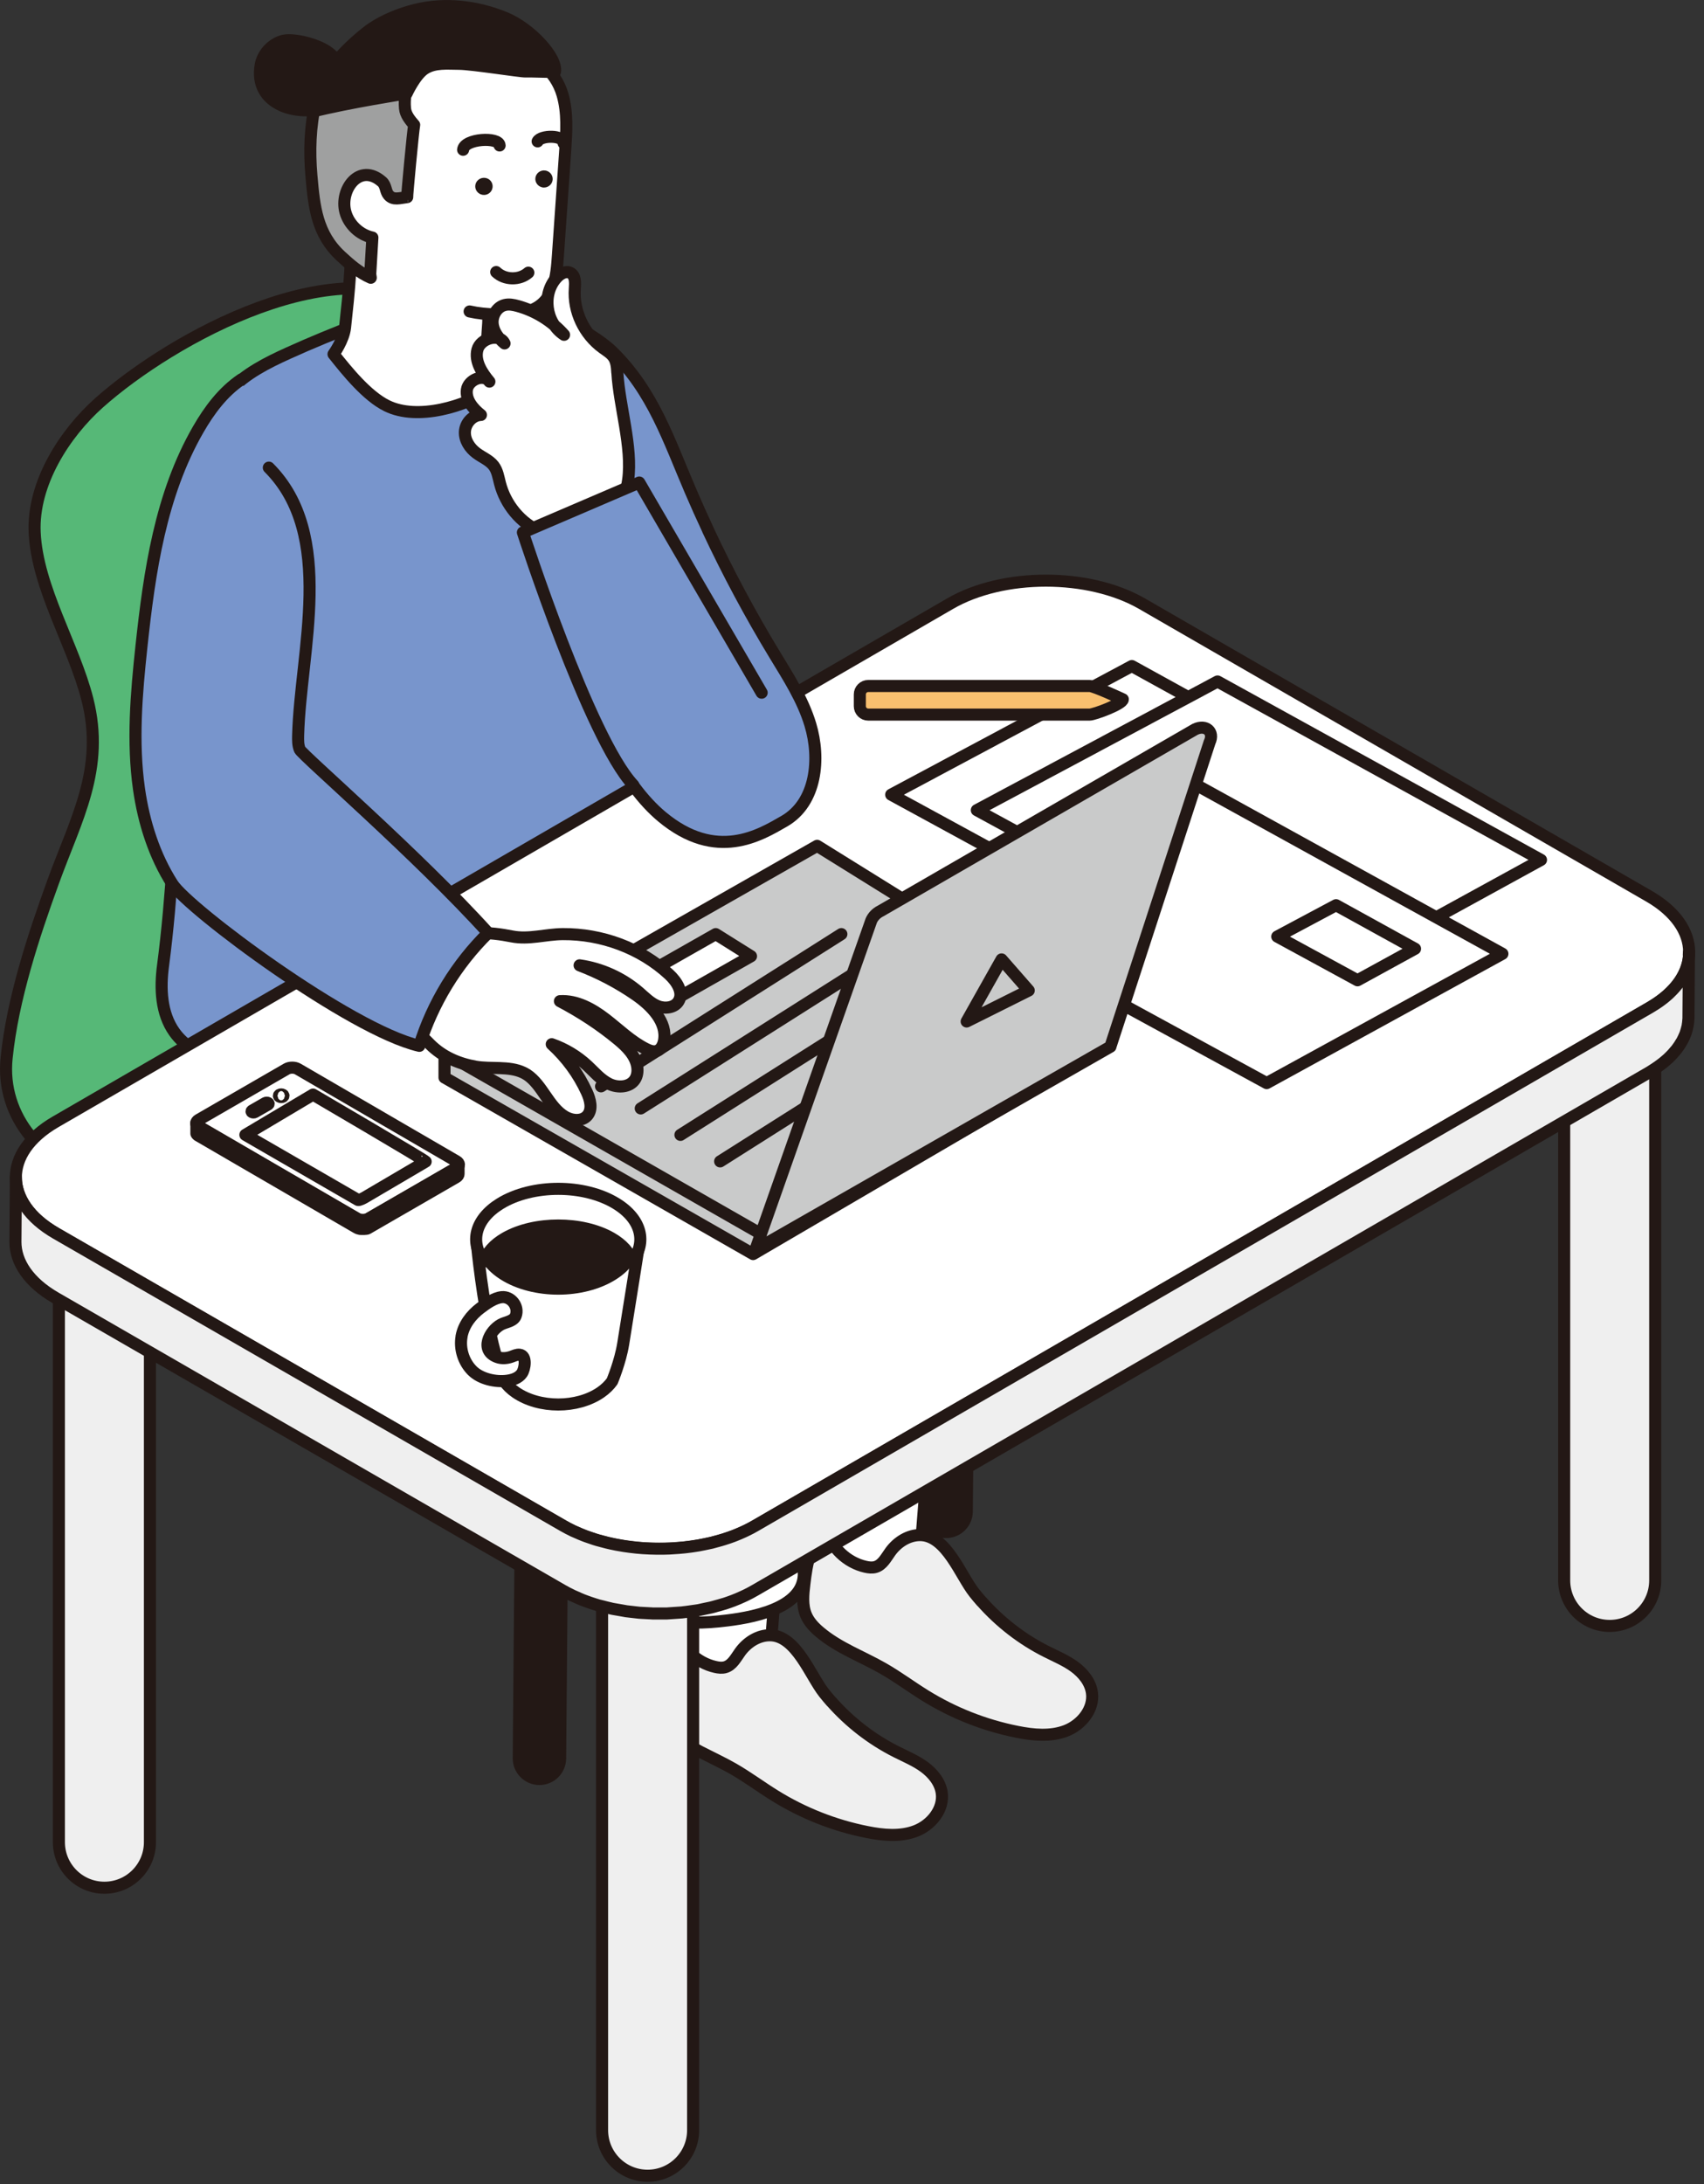 <svg width="178" height="228" viewBox="0 0 178 228" fill="none" xmlns="http://www.w3.org/2000/svg">
<rect x="0" y="0" width="178" height="228" fill="#333333" stroke="none"/>
<g clip-path="url(#clip0_4_1669)">
<path d="M2.597 101.021C1.709 104.171 1.002 107.364 0.69 110.459C0.06 116.578 4.536 121.744 10.491 122.818C17.826 124.138 23.61 120.172 29.757 117.121C36.095 113.971 44.58 109.654 48.579 103.59C52.48 97.668 49.154 91.166 46.903 85.403C45.068 80.697 42.362 74.863 43.151 69.763C44.745 59.442 51.811 51.516 50.069 40.423C49.593 37.388 48.141 34.408 45.654 32.605C35.69 25.402 17.913 35.312 10.342 42.055C6.749 45.254 3.391 50.458 3.621 55.569C3.878 61.365 7.702 67.375 9.132 73.011C10.967 80.248 7.954 85.447 5.577 91.982C4.53 94.858 3.473 97.915 2.597 101.026V101.021Z" fill="#56B877" stroke="#231815" stroke-width="1.26" stroke-linecap="round" stroke-linejoin="round"/>
<path d="M8.234 158.77C7.045 158.677 6.157 157.631 6.25 156.442L9.05 121.317C9.143 120.128 10.189 119.241 11.378 119.334C12.567 119.427 13.454 120.473 13.361 121.662L10.562 156.787C10.469 157.976 9.422 158.863 8.234 158.77Z" fill="#231815" stroke="#231815" stroke-width="1.26" stroke-linecap="round" stroke-linejoin="round"/>
<path d="M56.331 185.706C55.137 185.695 54.178 184.72 54.189 183.526L54.49 148.285C54.501 147.091 55.476 146.132 56.67 146.143C57.865 146.154 58.823 147.129 58.812 148.324L58.511 183.564C58.5 184.758 57.525 185.717 56.331 185.706Z" fill="#231815" stroke="#231815" stroke-width="1.26" stroke-linecap="round" stroke-linejoin="round"/>
<path d="M98.813 159.926C97.619 159.915 96.66 158.94 96.671 157.746L96.972 122.506C96.983 121.311 97.959 120.353 99.153 120.364C100.347 120.375 101.306 121.35 101.295 122.544L100.993 157.784C100.982 158.979 100.007 159.937 98.813 159.926Z" fill="#231815" stroke="#231815" stroke-width="1.26" stroke-linecap="round" stroke-linejoin="round"/>
<path d="M71.16 162.95L71.22 174.887L80.138 176.514L81.185 163.317L71.16 162.95Z" fill="white" stroke="#231815" stroke-width="1.26" stroke-linecap="round" stroke-linejoin="round"/>
<path d="M86.849 177.642C86.586 177.346 86.329 177.04 86.082 176.727C84.658 174.936 83.179 170.734 80.456 170.702C79.213 170.685 78.046 171.43 77.317 172.438C76.874 173.052 76.49 173.824 75.761 174.032C75.427 174.131 75.066 174.087 74.726 174.01C72.781 173.578 71.138 172.011 70.607 170.088C68.958 171.392 68.585 173.704 68.339 175.791C68.207 176.881 68.087 178.026 68.508 179.039C68.81 179.757 69.358 180.337 69.955 180.836C71.916 182.49 74.392 183.378 76.616 184.654C78.112 185.514 79.498 186.55 80.966 187.459C83.902 189.278 87.167 190.565 90.558 191.239C92.25 191.578 94.058 191.754 95.669 191.129C97.279 190.505 98.61 188.872 98.375 187.163C98.222 186.057 97.46 185.12 96.562 184.457C95.663 183.794 94.622 183.367 93.625 182.863C91.062 181.575 88.755 179.784 86.855 177.637L86.849 177.642Z" fill="#EFEFEF" stroke="#231815" stroke-width="1.26" stroke-linecap="round" stroke-linejoin="round"/>
<path d="M86.855 152.493L86.909 164.429L95.828 166.056L96.874 152.865L86.855 152.493Z" fill="white" stroke="#231815" stroke-width="1.26" stroke-linecap="round" stroke-linejoin="round"/>
<path d="M102.538 167.185C102.275 166.889 102.018 166.582 101.771 166.27C100.347 164.479 98.868 160.277 96.145 160.244C94.902 160.228 93.735 160.973 93.006 161.981C92.563 162.594 92.179 163.367 91.451 163.575C91.116 163.673 90.755 163.629 90.415 163.553C88.471 163.12 86.827 161.553 86.296 159.63C84.647 160.934 84.274 163.246 84.028 165.333C83.896 166.423 83.776 167.568 84.198 168.582C84.499 169.299 85.047 169.88 85.644 170.378C87.605 172.033 90.081 172.92 92.305 174.197C93.801 175.057 95.187 176.092 96.655 177.001C99.591 178.82 102.856 180.107 106.247 180.781C107.94 181.121 109.747 181.296 111.358 180.672C112.968 180.047 114.3 178.415 114.064 176.706C113.911 175.599 113.149 174.662 112.251 173.999C111.352 173.337 110.312 172.909 109.315 172.405C106.751 171.118 104.445 169.327 102.544 167.179L102.538 167.185Z" fill="#EFEFEF" stroke="#231815" stroke-width="1.26" stroke-linecap="round" stroke-linejoin="round"/>
<path d="M38.27 97.909C36.95 94.524 36.763 90.689 37.859 87.222C38.379 85.562 39.212 83.946 40.549 82.839C42.893 80.905 44.323 81.667 46.339 83.162C49.062 85.189 52.376 86.685 55.317 88.377C61.299 91.818 67.276 95.252 73.258 98.693C80.982 103.13 90.541 106.521 94.924 114.88C97.422 119.646 96.962 127.052 97.471 132.399C98.085 138.792 98.605 145.196 99.038 151.605C99.065 151.972 99.082 152.356 98.923 152.69C98.775 152.991 98.495 153.205 98.222 153.402C96.041 154.98 93.653 156.333 91.04 156.99C88.427 157.647 85.567 157.549 83.162 156.338C82.538 156.026 81.93 155.621 81.552 155.034C81.146 154.404 81.048 153.632 80.955 152.887C79.908 144.204 78.561 135.511 77.887 126.79C77.832 126.11 77.777 125.398 77.438 124.806C77.169 124.33 76.737 123.968 76.298 123.64C73.055 121.207 69.056 120.09 65.315 118.529C62.384 117.307 59.574 115.801 56.84 114.185C53.186 112.026 49.648 109.665 46.251 107.123C44.033 105.463 41.847 103.7 40.214 101.464C39.415 100.374 38.763 99.175 38.27 97.915V97.909Z" fill="white" stroke="#231815" stroke-width="1.26" stroke-linecap="round" stroke-linejoin="round"/>
<path d="M56.829 107.989C59.946 110.383 62.915 112.985 65.939 115.494C68.191 117.362 70.42 119.252 72.683 121.109C74.819 122.862 77.651 123.968 79.043 126.516C80.084 128.416 80.1 130.684 80.138 132.854C80.33 143.109 81.574 153.342 83.858 163.339C84.844 167.656 79.037 168.773 75.992 169.151C71.116 169.759 67.019 169.458 65.074 164.303C62.11 156.448 60.543 148.072 60.461 139.674C60.461 139.192 60.439 138.66 60.105 138.31C59.87 138.063 59.53 137.965 59.201 137.872C48.092 134.744 36.917 129.523 27.505 122.714C24.712 120.692 21.994 118.342 20.647 115.242C20.017 113.801 19.71 112.251 19.442 110.706C18.209 103.552 17.787 96.266 18.193 89.024L56.824 107.989H56.829Z" fill="white" stroke="#231815" stroke-width="1.26" stroke-linecap="round" stroke-linejoin="round"/>
<path d="M44.701 31.121C39.793 32.912 34.879 34.703 30.118 36.862C27.894 37.87 25.648 38.993 23.972 40.795C21.529 43.425 20.608 47.161 20.192 50.765C19.124 60.029 19.409 69.144 18.768 78.451C18.253 85.962 18.006 93.417 17.031 100.802C16.713 103.179 16.823 105.781 18.209 107.731C20.252 110.613 24.262 111.073 27.741 110.865C41.6 110.049 54.271 103.015 66.224 95.85C67.281 95.214 68.377 94.546 69.073 93.516C70.716 91.089 69.358 88.421 69.045 85.797C68.558 81.711 67.961 78.32 68.333 74.118C68.985 66.761 69.045 59.262 68.037 51.926C66.914 43.764 64.734 37.278 57.854 32.403C55.487 30.726 52.644 29.587 49.768 29.79C48.026 29.91 46.35 30.518 44.701 31.121Z" fill="#7895CC" stroke="#231815" stroke-width="1.26" stroke-linecap="round" stroke-linejoin="round"/>
<path d="M36.309 23.539C37.065 25.254 36.38 31.033 36.046 34.172C35.903 35.52 34.84 36.971 34.84 36.971C36.276 38.779 38.335 41.332 40.412 42.356C43.633 43.94 48.629 42.422 51.417 40.576C52.48 39.869 53.521 38.861 53.553 37.585C49.982 36.615 51.088 35.657 51.012 32.77C50.957 30.6 51.526 27.845 50.792 25.802C50.058 23.758 48.651 22.005 46.98 20.619C46.07 19.869 45.051 19.201 43.901 18.932C43.222 18.773 42.515 18.751 41.819 18.823C39.294 19.091 37.267 21.184 36.314 23.534L36.309 23.539Z" fill="white" stroke="#231815" stroke-width="1.26" stroke-linecap="round" stroke-linejoin="round"/>
<path d="M35.58 24.251C34.353 21.468 35.065 14.61 36.04 11.619C37.497 7.149 39.831 5.341 44.35 4.886C46.64 4.656 49.001 4.58 51.291 4.804C51.981 4.87 52.677 4.941 53.351 5.1C55.865 5.692 58.018 7.346 58.758 9.877C59.305 11.756 59.174 13.761 59.042 15.716C58.79 19.337 58.538 22.959 58.286 26.585C58.204 27.757 58.122 28.941 57.722 30.042C57.202 31.477 56.139 32.364 54.638 32.611C52.869 32.901 50.792 32.907 49.056 32.512L35.58 24.251Z" fill="white"/>
<path d="M35.58 24.251C34.353 21.468 35.065 14.61 36.04 11.619C37.497 7.149 39.831 5.341 44.35 4.886C46.64 4.656 49.001 4.58 51.291 4.804C51.981 4.87 52.677 4.941 53.351 5.1C55.865 5.692 58.018 7.346 58.758 9.877C59.305 11.756 59.174 13.761 59.042 15.716C58.79 19.337 58.538 22.959 58.286 26.585C58.204 27.757 58.122 28.941 57.722 30.042C57.202 31.477 56.139 32.364 54.638 32.611C52.869 32.901 50.792 32.907 49.056 32.512" stroke="#231815" stroke-width="1.26" stroke-linecap="round" stroke-linejoin="round"/>
<path d="M50.393 20.335C49.927 20.252 49.598 19.825 49.648 19.36C49.675 19.118 49.795 18.899 49.993 18.751C50.179 18.609 50.409 18.543 50.65 18.565C51.154 18.614 51.51 19.058 51.455 19.551C51.401 20.044 50.957 20.4 50.458 20.346C50.436 20.346 50.42 20.346 50.398 20.335H50.393Z" fill="#231815"/>
<path d="M52.189 15.185C52.145 14.259 48.492 14.451 48.377 15.634" stroke="#231815" stroke-width="1.26" stroke-linecap="round" stroke-linejoin="round"/>
<path d="M58.873 14.939C58.9 14.073 56.479 14.106 56.161 14.758" stroke="#231815" stroke-width="1.26" stroke-linecap="round" stroke-linejoin="round"/>
<path d="M56.67 19.562C56.205 19.48 55.876 19.053 55.925 18.587C55.98 18.099 56.424 17.744 56.922 17.793C57.421 17.848 57.782 18.286 57.728 18.779C57.7 19.02 57.58 19.239 57.383 19.387C57.196 19.529 56.966 19.595 56.725 19.573C56.703 19.573 56.687 19.573 56.665 19.562H56.67Z" fill="#231815"/>
<path d="M55.191 28.464C54.266 29.275 52.721 29.247 51.833 28.398" stroke="#231815" stroke-width="1.26" stroke-linecap="round" stroke-linejoin="round"/>
<path d="M29.368 10.983C30.617 11.559 32.238 11.668 33.805 11.312C34.331 11.192 34.868 11.033 35.257 10.682C35.547 10.425 35.739 10.08 35.859 9.724C36.374 8.223 35.651 6.513 34.358 5.505C33.367 4.733 31.192 4.103 29.877 4.213C29.543 4.24 29.22 4.361 28.924 4.514C28.042 4.985 27.407 5.834 27.237 6.76C26.853 8.863 27.828 10.271 29.362 10.973L29.368 10.983Z" fill="#231815" stroke="#231815" stroke-width="1.26" stroke-linecap="round" stroke-linejoin="round"/>
<path d="M38.73 28.995C37.552 28.48 36.56 27.62 35.618 26.749C33.093 24.416 32.814 21.595 32.529 18.319C32.31 15.788 32.386 13.213 32.967 10.732C33.12 10.069 33.328 9.384 33.783 8.88C34.238 8.381 34.895 8.108 35.558 7.971C36.659 7.746 37.793 7.867 38.911 7.987C40.384 8.146 41.622 8.217 43.096 8.37C42.356 9.105 42.214 10.277 42.307 11.312C42.362 11.975 42.838 12.55 43.266 13.038C43.145 13.629 42.493 20.581 42.537 20.576C41.726 20.669 41.096 20.932 40.598 20.367C40.258 19.984 40.34 19.36 39.908 18.976C37.563 16.905 35.449 19.798 36.078 22.126C36.435 23.441 37.569 24.514 38.9 24.799C38.823 26.07 38.752 27.341 38.675 28.612L38.73 28.99V28.995Z" fill="#9FA0A0" stroke="#231815" stroke-width="1.26" stroke-linecap="round" stroke-linejoin="round"/>
<path d="M38.878 2.947C40.236 2.049 41.83 1.419 43.359 1.035C46.503 0.247 49.856 0.668 52.786 1.874C55.378 2.936 58.226 5.977 57.974 7.489C57.58 7.538 55.575 7.434 54.901 7.461C54.375 7.483 49.303 6.667 47.955 6.661C46.7 6.656 45.408 6.502 44.361 7.176C43.359 7.823 42.482 9.751 42.482 9.751C42.482 9.751 36.303 10.715 32.688 11.635C32.43 11.701 33.12 9.22 34.807 6.859C36.095 5.051 38.352 3.292 38.878 2.947Z" fill="#231815" stroke="#231815" stroke-width="1.26" stroke-linecap="round" stroke-linejoin="round"/>
<path d="M10.907 197.056C8.277 197.056 6.152 194.925 6.152 192.302V125.946C6.152 123.316 8.283 121.191 10.907 121.191C13.536 121.191 15.662 123.322 15.662 125.946V192.302C15.662 194.931 13.531 197.056 10.907 197.056Z" fill="#EFEFEF" stroke="#231815" stroke-width="1.26" stroke-linecap="round" stroke-linejoin="round"/>
<path d="M67.648 227.12C65.019 227.12 62.894 224.989 62.894 222.365V156.009C62.894 153.38 65.025 151.255 67.648 151.255C70.278 151.255 72.403 153.385 72.403 156.009V222.365C72.403 224.995 70.272 227.12 67.648 227.12Z" fill="#EFEFEF" stroke="#231815" stroke-width="1.26" stroke-linecap="round" stroke-linejoin="round"/>
<path d="M168.149 169.726C165.519 169.726 163.394 167.596 163.394 164.972V98.616C163.394 95.987 165.525 93.861 168.149 93.861C170.778 93.861 172.904 95.992 172.904 98.616V164.972C172.904 167.601 170.773 169.726 168.149 169.726Z" fill="#EFEFEF" stroke="#231815" stroke-width="1.26" stroke-linecap="round" stroke-linejoin="round"/>
<path d="M172.268 93.56C177.806 96.759 177.861 101.968 172.334 105.179L78.873 159.28C73.345 162.49 64.356 162.479 58.812 159.28L5.845 128.74C0.285 125.53 0.257 120.331 5.779 117.121L99.24 63.02C104.768 59.809 113.735 59.809 119.301 63.02L172.268 93.56Z" fill="white" stroke="#231815" stroke-width="1.26" stroke-linecap="round" stroke-linejoin="round"/>
<path d="M176.443 99.662C176.443 99.733 176.437 99.805 176.426 99.876C176.421 99.936 176.41 100.002 176.404 100.062C176.393 100.133 176.382 100.205 176.371 100.276C176.36 100.336 176.344 100.402 176.333 100.462C176.317 100.533 176.3 100.599 176.284 100.67C176.267 100.73 176.251 100.796 176.229 100.856C176.207 100.922 176.185 100.993 176.163 101.059C176.141 101.119 176.119 101.18 176.092 101.245C176.065 101.317 176.032 101.388 176.004 101.459C175.977 101.519 175.95 101.58 175.922 101.64C175.889 101.711 175.851 101.782 175.813 101.853C175.78 101.914 175.752 101.968 175.719 102.023C175.67 102.105 175.615 102.193 175.566 102.275C175.533 102.325 175.5 102.374 175.467 102.429C175.402 102.522 175.336 102.615 175.265 102.708C175.237 102.746 175.21 102.785 175.177 102.823C175.062 102.965 174.942 103.108 174.81 103.25C174.777 103.289 174.739 103.322 174.706 103.36C174.602 103.469 174.498 103.574 174.388 103.678C174.339 103.727 174.284 103.776 174.235 103.82C174.169 103.88 174.103 103.941 174.032 103.995C173.966 104.05 173.901 104.105 173.835 104.16C173.764 104.22 173.687 104.275 173.616 104.329C173.545 104.384 173.479 104.434 173.402 104.488C173.326 104.543 173.243 104.598 173.161 104.658C173.085 104.707 173.013 104.762 172.931 104.812C172.849 104.866 172.761 104.921 172.674 104.97C172.564 105.036 172.46 105.107 172.345 105.173L78.884 159.274C78.577 159.455 78.254 159.619 77.925 159.778C77.838 159.822 77.755 159.861 77.668 159.899C77.367 160.036 77.065 160.167 76.753 160.288C76.715 160.304 76.682 160.321 76.643 160.332C76.309 160.458 75.97 160.573 75.624 160.682C75.389 160.759 75.142 160.825 74.896 160.89C74.71 160.94 74.523 160.994 74.332 161.044C74.074 161.104 73.817 161.159 73.554 161.208C73.362 161.246 73.17 161.29 72.973 161.323C72.891 161.34 72.809 161.351 72.727 161.361C72.403 161.416 72.075 161.46 71.746 161.498C71.653 161.509 71.56 161.52 71.461 161.531C71.275 161.553 71.089 161.564 70.902 161.581C70.579 161.608 70.256 161.63 69.933 161.646C69.73 161.657 69.522 161.657 69.319 161.663C69.056 161.663 68.799 161.668 68.536 161.663C68.322 161.663 68.103 161.652 67.889 161.646C67.648 161.635 67.407 161.624 67.166 161.608C66.947 161.592 66.734 161.575 66.514 161.553C66.273 161.531 66.038 161.504 65.802 161.471C65.589 161.444 65.381 161.416 65.172 161.383C64.92 161.345 64.668 161.301 64.416 161.252C64.219 161.214 64.022 161.175 63.83 161.131C63.534 161.066 63.239 160.994 62.948 160.912C62.762 160.863 62.57 160.814 62.389 160.764C62.291 160.737 62.187 160.704 62.088 160.671C61.798 160.578 61.513 160.48 61.228 160.375C61.146 160.343 61.064 160.315 60.982 160.282C60.724 160.184 60.478 160.074 60.231 159.965C60.111 159.91 59.985 159.861 59.864 159.806C59.508 159.636 59.163 159.455 58.829 159.263L5.845 128.74C4.448 127.934 3.396 126.998 2.701 126.001C2.35 125.502 2.093 124.987 1.917 124.467C1.873 124.335 1.835 124.204 1.802 124.072C1.704 123.678 1.654 123.284 1.66 122.884L1.611 129.627C1.605 131.742 3.002 133.862 5.801 135.478L58.769 166.018C59.103 166.21 59.448 166.39 59.804 166.56C59.924 166.615 60.05 166.664 60.171 166.719C60.379 166.812 60.587 166.911 60.806 166.998C60.845 167.015 60.883 167.026 60.921 167.042C61.004 167.075 61.086 167.102 61.168 167.135C61.447 167.239 61.738 167.338 62.028 167.431C62.127 167.464 62.225 167.497 62.329 167.524C62.395 167.546 62.461 167.568 62.526 167.585C62.647 167.617 62.767 167.639 62.888 167.672C63.178 167.749 63.474 167.826 63.77 167.891C63.847 167.908 63.923 167.935 64.006 167.946C64.121 167.968 64.241 167.984 64.356 168.006C64.608 168.056 64.855 168.099 65.112 168.138C65.216 168.154 65.315 168.176 65.413 168.193C65.523 168.209 65.632 168.215 65.742 168.231C65.978 168.258 66.219 168.286 66.454 168.313C66.569 168.324 66.679 168.341 66.794 168.351C66.898 168.362 67.002 168.362 67.106 168.368C67.347 168.384 67.588 168.395 67.829 168.406C67.95 168.406 68.07 168.423 68.191 168.428C68.284 168.428 68.382 168.428 68.476 168.428C68.739 168.428 68.996 168.428 69.259 168.428C69.391 168.428 69.516 168.428 69.648 168.428C69.725 168.428 69.796 168.417 69.873 168.412C70.196 168.395 70.519 168.373 70.842 168.346C70.968 168.335 71.1 168.335 71.226 168.319C71.286 168.313 71.341 168.302 71.401 168.297C71.494 168.286 71.587 168.275 71.686 168.264C72.014 168.225 72.343 168.176 72.666 168.127C72.749 168.116 72.831 168.099 72.913 168.089C72.951 168.083 72.995 168.078 73.033 168.067C73.187 168.039 73.335 168.001 73.488 167.968C73.751 167.913 74.008 167.864 74.266 167.804C74.458 167.76 74.638 167.705 74.83 167.65C75.077 167.585 75.318 167.519 75.559 167.442C75.614 167.426 75.668 167.415 75.718 167.398C76.008 167.305 76.293 167.201 76.572 167.097C76.611 167.081 76.649 167.064 76.682 167.053C76.994 166.933 77.301 166.801 77.597 166.664C77.684 166.626 77.772 166.582 77.854 166.544C78.183 166.385 78.506 166.221 78.813 166.04L172.274 111.939C172.334 111.906 172.389 111.873 172.444 111.834C172.498 111.802 172.548 111.769 172.597 111.736C172.685 111.681 172.772 111.626 172.854 111.571C172.931 111.522 173.008 111.467 173.079 111.418C173.161 111.363 173.238 111.309 173.32 111.248C173.391 111.193 173.463 111.144 173.534 111.089C173.61 111.035 173.682 110.974 173.753 110.92C173.819 110.865 173.884 110.81 173.95 110.755C174.021 110.695 174.087 110.635 174.153 110.58C174.18 110.558 174.208 110.531 174.235 110.509C174.262 110.487 174.284 110.459 174.306 110.438C174.416 110.333 174.525 110.229 174.624 110.12C174.657 110.081 174.695 110.049 174.728 110.01C174.859 109.868 174.98 109.725 175.095 109.583C175.095 109.577 175.106 109.572 175.111 109.567C175.139 109.534 175.161 109.501 175.183 109.468C175.254 109.375 175.32 109.282 175.385 109.189C175.418 109.139 175.451 109.09 175.484 109.035C175.539 108.953 175.588 108.865 175.637 108.783C175.648 108.761 175.665 108.739 175.681 108.717C175.703 108.685 175.714 108.646 175.736 108.613C175.774 108.542 175.813 108.471 175.845 108.4C175.873 108.339 175.9 108.279 175.928 108.219C175.961 108.148 175.988 108.076 176.021 108.005C176.032 107.972 176.048 107.945 176.059 107.912C176.07 107.885 176.076 107.852 176.087 107.824C176.108 107.759 176.136 107.688 176.152 107.616C176.169 107.556 176.191 107.49 176.207 107.43C176.223 107.359 176.24 107.293 176.256 107.222C176.262 107.184 176.278 107.151 176.284 107.112C176.284 107.085 176.289 107.063 176.295 107.036C176.306 106.964 176.317 106.893 176.328 106.822C176.338 106.762 176.344 106.696 176.349 106.636C176.355 106.565 176.36 106.493 176.366 106.422C176.366 106.378 176.371 106.34 176.377 106.296C176.377 106.252 176.377 106.214 176.377 106.17L176.426 99.427C176.426 99.509 176.421 99.591 176.415 99.679L176.443 99.662Z" fill="#EFEFEF" stroke="#231815" stroke-width="1.26" stroke-linecap="round" stroke-linejoin="round"/>
<path d="M73.954 55.323C76.041 59.782 78.369 64.132 80.927 68.344C82.352 70.689 83.864 73.028 84.652 75.652C85.71 79.158 85.321 83.776 81.913 85.731C79.388 87.183 74.825 89.988 69.144 85.255C61.02 78.484 57.3 59.546 58.265 55.745C59.398 51.28 58.078 45.835 57.629 41.217C57.41 38.976 57.235 36.687 57.717 34.484C57.81 34.057 57.996 33.569 58.423 33.471C58.67 33.416 58.927 33.515 59.157 33.619C60.713 34.336 62.767 35.536 63.989 36.73C68.235 40.899 69.851 45.933 72.135 51.253C72.721 52.617 73.329 53.975 73.959 55.317L73.954 55.323Z" fill="#7895CC" stroke="#231815" stroke-width="1.26" stroke-linecap="round" stroke-linejoin="round"/>
<path d="M64.482 38.878C64.449 38.336 64.411 37.771 64.115 37.311C63.841 36.889 63.381 36.621 62.965 36.319C61.009 34.901 59.87 32.496 60.045 30.135C60.089 29.521 60.127 28.743 59.557 28.475C59.086 28.256 58.533 28.579 58.182 28.952C56.588 30.639 56.961 33.674 58.922 34.95C57.662 33.52 55.953 32.458 54.079 31.943C53.641 31.822 53.17 31.729 52.732 31.838C51.904 32.041 51.395 32.934 51.461 33.756C51.526 34.578 52.058 35.312 52.704 35.848C52.173 34.736 50.179 35.322 49.872 36.506C49.565 37.694 50.321 38.883 51.121 39.836C50.519 38.971 48.919 39.65 48.771 40.68C48.623 41.715 49.401 42.658 50.239 43.315C49.33 43.342 48.601 44.197 48.563 45.074C48.525 45.95 49.061 46.777 49.785 47.309C50.376 47.747 51.11 48.032 51.559 48.607C51.965 49.133 52.063 49.818 52.228 50.458C52.792 52.644 54.364 54.611 56.501 55.526C60.839 57.383 65.035 54.386 65.616 50.097C66.087 46.646 64.685 42.378 64.488 38.867L64.482 38.878Z" fill="white" stroke="#231815" stroke-width="1.26" stroke-linecap="round" stroke-linejoin="round"/>
<path d="M20.74 116.902C20.422 117.088 20.417 117.389 20.74 117.575L37.333 127.217C37.651 127.403 38.171 127.403 38.494 127.217L47.697 121.903C48.021 121.717 48.021 121.416 47.697 121.229L31.104 111.588C30.787 111.402 30.266 111.402 29.943 111.588L20.74 116.902Z" fill="white" stroke="#231815" stroke-width="1.26" stroke-linecap="round" stroke-linejoin="round"/>
<path d="M20.499 117.258C20.499 117.258 20.499 117.263 20.499 117.269C20.499 117.269 20.499 117.274 20.499 117.28C20.499 117.28 20.499 117.285 20.499 117.291C20.499 117.291 20.499 117.296 20.499 117.302C20.499 117.302 20.499 117.307 20.499 117.312C20.499 117.312 20.499 117.318 20.499 117.323C20.499 117.323 20.499 117.329 20.499 117.334C20.499 117.334 20.499 117.34 20.499 117.345V117.356C20.499 117.356 20.499 117.362 20.499 117.367C20.499 117.367 20.499 117.378 20.504 117.378C20.504 117.378 20.504 117.384 20.51 117.389C20.51 117.389 20.515 117.4 20.521 117.406C20.521 117.406 20.521 117.411 20.526 117.417C20.526 117.417 20.532 117.428 20.537 117.433C20.537 117.433 20.537 117.433 20.537 117.438C20.543 117.449 20.554 117.455 20.559 117.466C20.559 117.466 20.559 117.466 20.565 117.471C20.57 117.477 20.576 117.482 20.581 117.488C20.581 117.488 20.587 117.493 20.592 117.499C20.592 117.499 20.597 117.504 20.603 117.51C20.603 117.51 20.608 117.515 20.614 117.521C20.614 117.521 20.625 117.526 20.625 117.532C20.625 117.532 20.63 117.537 20.636 117.543C20.636 117.543 20.647 117.548 20.652 117.554C20.652 117.554 20.663 117.559 20.663 117.564C20.663 117.564 20.674 117.57 20.68 117.575C20.685 117.575 20.691 117.581 20.696 117.586L37.289 127.228C37.289 127.228 37.327 127.25 37.344 127.255C37.344 127.255 37.355 127.255 37.36 127.261C37.377 127.266 37.393 127.277 37.415 127.283C37.415 127.283 37.415 127.283 37.42 127.283C37.437 127.288 37.459 127.299 37.481 127.304C37.497 127.304 37.508 127.31 37.525 127.315C37.536 127.315 37.547 127.321 37.557 127.326C37.574 127.326 37.585 127.332 37.601 127.337C37.612 127.337 37.623 127.337 37.634 127.343C37.634 127.343 37.645 127.343 37.651 127.343C37.667 127.343 37.689 127.348 37.705 127.348C37.705 127.348 37.716 127.348 37.722 127.348C37.733 127.348 37.744 127.348 37.755 127.348C37.771 127.348 37.793 127.348 37.809 127.348C37.82 127.348 37.831 127.348 37.842 127.348C37.859 127.348 37.875 127.348 37.886 127.348C37.897 127.348 37.914 127.348 37.925 127.348C37.941 127.348 37.952 127.348 37.968 127.348C37.979 127.348 37.996 127.348 38.007 127.348C38.023 127.348 38.034 127.348 38.05 127.348C38.062 127.348 38.072 127.348 38.089 127.348C38.105 127.348 38.116 127.348 38.133 127.343C38.144 127.343 38.155 127.343 38.166 127.337C38.182 127.337 38.198 127.332 38.215 127.326C38.226 127.326 38.237 127.321 38.248 127.315C38.253 127.315 38.259 127.315 38.264 127.315C38.281 127.315 38.297 127.304 38.313 127.299C38.313 127.299 38.324 127.299 38.33 127.299C38.346 127.293 38.357 127.288 38.374 127.283C38.379 127.283 38.39 127.277 38.396 127.272C38.417 127.261 38.434 127.25 38.456 127.239L47.659 121.925C47.741 121.876 47.801 121.826 47.84 121.766C47.862 121.739 47.873 121.706 47.884 121.678C47.884 121.673 47.884 121.662 47.889 121.657C47.895 121.635 47.9 121.613 47.9 121.585V122.544C47.9 122.665 47.823 122.791 47.659 122.884L38.456 128.197C38.456 128.197 38.417 128.219 38.396 128.23C38.39 128.23 38.379 128.236 38.374 128.241C38.363 128.241 38.352 128.252 38.335 128.258C38.335 128.258 38.335 128.258 38.33 128.258C38.33 128.258 38.319 128.258 38.313 128.258C38.297 128.263 38.281 128.269 38.264 128.274C38.259 128.274 38.253 128.274 38.248 128.274C38.248 128.274 38.242 128.274 38.237 128.274C38.231 128.274 38.22 128.274 38.215 128.274C38.198 128.274 38.182 128.285 38.166 128.285H38.155C38.149 128.285 38.144 128.285 38.133 128.285C38.116 128.285 38.105 128.285 38.089 128.29C38.083 128.29 38.078 128.29 38.072 128.29C38.067 128.29 38.062 128.29 38.056 128.29C38.045 128.29 38.029 128.29 38.012 128.29C38.007 128.29 38.001 128.29 37.99 128.29C37.985 128.29 37.979 128.29 37.974 128.29C37.957 128.29 37.946 128.29 37.93 128.29C37.925 128.29 37.914 128.29 37.908 128.29C37.908 128.29 37.897 128.29 37.892 128.29C37.875 128.29 37.859 128.29 37.848 128.29C37.842 128.29 37.831 128.29 37.826 128.29H37.815C37.798 128.29 37.777 128.29 37.76 128.29C37.755 128.29 37.744 128.29 37.738 128.29C37.738 128.29 37.733 128.29 37.727 128.29C37.722 128.29 37.716 128.29 37.711 128.29C37.694 128.29 37.672 128.29 37.656 128.285C37.656 128.285 37.645 128.285 37.64 128.285C37.64 128.285 37.64 128.285 37.634 128.285C37.623 128.285 37.618 128.285 37.607 128.28C37.59 128.28 37.574 128.274 37.563 128.269C37.552 128.269 37.541 128.263 37.53 128.258C37.514 128.258 37.503 128.252 37.486 128.247C37.486 128.247 37.481 128.247 37.475 128.247C37.459 128.247 37.443 128.236 37.426 128.23C37.426 128.23 37.426 128.23 37.42 128.23C37.404 128.225 37.382 128.214 37.366 128.208C37.366 128.208 37.355 128.208 37.349 128.203C37.333 128.192 37.311 128.186 37.294 128.175L20.701 118.534C20.701 118.534 20.696 118.534 20.691 118.529C20.691 118.529 20.685 118.529 20.68 118.523C20.68 118.523 20.669 118.518 20.663 118.512C20.663 118.512 20.652 118.507 20.652 118.501C20.652 118.501 20.641 118.496 20.636 118.49C20.636 118.49 20.63 118.485 20.625 118.479C20.625 118.479 20.614 118.474 20.614 118.468C20.614 118.468 20.608 118.463 20.603 118.457C20.603 118.457 20.597 118.452 20.592 118.446C20.587 118.441 20.581 118.435 20.576 118.43C20.576 118.43 20.576 118.43 20.57 118.425C20.565 118.419 20.554 118.408 20.548 118.397C20.548 118.397 20.548 118.397 20.548 118.392C20.548 118.392 20.543 118.381 20.537 118.375C20.537 118.375 20.537 118.37 20.532 118.364C20.532 118.364 20.526 118.353 20.521 118.348C20.521 118.348 20.521 118.348 20.521 118.342C20.521 118.342 20.521 118.331 20.515 118.331C20.515 118.331 20.515 118.326 20.515 118.32V118.309C20.515 118.309 20.515 118.309 20.515 118.304C20.515 118.304 20.515 118.299 20.515 118.293C20.515 118.293 20.515 118.288 20.515 118.282C20.515 118.282 20.515 118.277 20.515 118.271C20.515 118.271 20.515 118.271 20.515 118.266C20.515 118.266 20.515 118.26 20.515 118.255C20.515 118.255 20.515 118.249 20.515 118.244V118.233C20.515 118.233 20.515 118.233 20.515 118.227C20.515 118.222 20.515 118.227 20.515 118.222V117.263C20.515 117.263 20.515 117.274 20.515 117.28L20.499 117.258Z" fill="white" stroke="#231815" stroke-width="1.26" stroke-linecap="round" stroke-linejoin="round"/>
<path d="M29.203 114.283C29.11 114.338 29.11 114.426 29.203 114.48C29.297 114.535 29.45 114.535 29.543 114.48C29.636 114.426 29.636 114.338 29.543 114.283C29.45 114.228 29.297 114.228 29.203 114.283Z" fill="white" stroke="#231815" stroke-width="1.26" stroke-linecap="round" stroke-linejoin="round"/>
<path d="M26.333 115.938C26.256 115.981 26.256 116.053 26.333 116.096C26.41 116.14 26.536 116.14 26.612 116.096L28.004 115.297C28.081 115.253 28.081 115.182 28.004 115.138C27.927 115.094 27.807 115.094 27.724 115.138L26.333 115.938Z" fill="white" stroke="#231815" stroke-width="1.26" stroke-linecap="round" stroke-linejoin="round"/>
<path d="M25.637 118.468L37.399 125.261C37.497 125.316 37.957 125.08 38.05 125.026L44.465 121.257C44.564 121.202 32.699 114.261 32.699 114.261L25.632 118.463L25.637 118.468Z" fill="white" stroke="#231815" stroke-width="1.26" stroke-linecap="round" stroke-linejoin="round"/>
<path d="M51.472 140.298C50.393 135.828 49.834 130.027 49.834 130.027L58.193 131.194H58.374L66.734 130.027C66.734 130.027 65.841 135.713 65.096 140.298C64.794 142.166 63.945 144.188 63.945 144.188C63.65 144.604 63.25 144.998 62.751 145.344C60.297 147.036 56.325 147.036 53.871 145.344C53.367 144.998 52.973 144.604 52.677 144.188C52.677 144.188 52.02 142.555 51.472 140.298Z" fill="white" stroke="#231815" stroke-width="1.26" stroke-linecap="round" stroke-linejoin="round"/>
<path d="M50.595 131.671C50.847 130.783 51.576 129.928 52.781 129.238C55.838 127.491 60.79 127.491 63.847 129.238C65.046 129.923 65.775 130.778 66.032 131.671C67.583 129.709 67.029 127.272 64.378 125.645C61.031 123.585 55.602 123.585 52.25 125.645C49.598 127.277 49.045 129.709 50.595 131.671Z" fill="white" stroke="#231815" stroke-width="1.26" stroke-linecap="round" stroke-linejoin="round"/>
<path d="M51.088 131.66C51.466 132.158 51.987 132.624 52.639 133.035C55.772 135.012 60.856 135.012 63.995 133.035C64.647 132.624 65.167 132.158 65.545 131.66C65.304 130.805 64.625 129.983 63.502 129.32C60.637 127.639 56.002 127.639 53.143 129.32C52.02 129.978 51.335 130.799 51.099 131.66H51.088Z" fill="#231815" stroke="#231815" stroke-width="1.26" stroke-linecap="round" stroke-linejoin="round"/>
<path d="M48.218 139.51C47.988 140.78 48.415 142.155 49.324 143.07C50.201 143.952 51.779 144.297 52.978 144.133C53.548 144.056 54.172 143.859 54.518 143.361C54.83 142.911 55.065 141.509 54.282 141.416C53.986 141.378 53.707 141.526 53.427 141.624C52.956 141.794 52.425 141.838 51.954 141.668C50.075 140.994 51.105 138.929 52.337 138.261C52.83 137.998 53.663 137.937 53.877 137.346C54.233 136.371 53.389 135.308 52.414 135.407C51.609 135.489 50.792 136.091 50.179 136.551C49.215 137.28 48.437 138.293 48.212 139.504L48.218 139.51Z" fill="white" stroke="#231815" stroke-width="1.26" stroke-linecap="round" stroke-linejoin="round"/>
<path d="M127.403 101.645L93.094 82.954L118.233 69.528L152.021 88.147L127.403 101.645Z" fill="white" stroke="#231815" stroke-width="1.26" stroke-linecap="round" stroke-linejoin="round"/>
<path d="M136.349 103.261L102.04 84.57L127.184 71.138L160.973 89.763L136.349 103.261Z" fill="white" stroke="#231815" stroke-width="1.26" stroke-linecap="round" stroke-linejoin="round"/>
<path d="M132.317 113.062L98.008 94.365L123.147 80.938L156.941 99.564L132.317 113.062Z" fill="white" stroke="#231815" stroke-width="1.26" stroke-linecap="round" stroke-linejoin="round"/>
<path d="M141.805 102.33L133.423 97.767L139.564 94.491L147.814 99.038L141.805 102.33Z" fill="white" stroke="#231815" stroke-width="1.26" stroke-linecap="round" stroke-linejoin="round"/>
<path d="M90.695 74.595H113.823C114.305 74.595 117.291 73.488 117.291 73.001C117.291 73.001 114.31 71.609 113.823 71.609H90.695C90.213 71.609 89.818 72.004 89.818 72.486V73.718C89.818 74.2 90.213 74.595 90.695 74.595Z" fill="#F9C06F" stroke="#231815" stroke-width="1.26" stroke-linecap="round" stroke-linejoin="round"/>
<path d="M78.67 130.909L46.432 112.481V110.18L84.899 90.602L115.302 109.49L78.67 130.909Z" fill="#C9CACA" stroke="#231815" stroke-width="1.26" stroke-linecap="round" stroke-linejoin="round"/>
<path d="M79.13 128.603L46.892 110.18L85.359 88.295L115.762 107.183L79.13 128.603Z" fill="#C9CACA" stroke="#231815" stroke-width="1.26" stroke-linecap="round" stroke-linejoin="round"/>
<path d="M74.764 97.509L64.63 103.267L68.311 105.573L78.451 99.816L74.764 97.509Z" fill="white" stroke="#231815" stroke-width="1.26" stroke-linecap="round" stroke-linejoin="round"/>
<path d="M87.89 97.509L62.784 113.401" stroke="#231815" stroke-width="1.26" stroke-linecap="round" stroke-linejoin="round"/>
<path d="M92.037 99.816L66.931 115.707" stroke="#231815" stroke-width="1.26" stroke-linecap="round" stroke-linejoin="round"/>
<path d="M96.184 102.577L71.078 118.468" stroke="#231815" stroke-width="1.26" stroke-linecap="round" stroke-linejoin="round"/>
<path d="M100.331 105.343L75.225 121.235" stroke="#231815" stroke-width="1.26" stroke-linecap="round" stroke-linejoin="round"/>
<path d="M115.992 109.26L126.357 77.476C126.877 76.386 125.962 75.586 124.834 76.134L91.982 95.099C91.544 95.313 91.182 95.691 91.007 96.112L78.911 130.449L115.998 109.26H115.992Z" fill="#C9CACA" stroke="#231815" stroke-width="1.26" stroke-linecap="round" stroke-linejoin="round"/>
<path d="M104.625 100.15L100.977 106.63L107.463 103.393L104.625 100.15Z" stroke="#231815" stroke-width="1.26" stroke-linecap="round" stroke-linejoin="round"/>
<path d="M55.054 112.19C54.923 112.103 54.786 112.026 54.644 111.96C53.164 111.259 51.28 111.626 49.686 111.347C47.889 111.029 46.24 110.322 44.925 109.019C44.542 108.641 44.181 108.213 43.693 107.989C43.2 107.764 42.641 107.775 42.104 107.715C41.37 107.633 40.647 107.397 40.001 107.041C39.836 106.948 39.667 106.838 39.579 106.669C39.486 106.482 39.513 106.263 39.546 106.061C39.858 104.121 40.488 102.237 41.403 100.5C41.589 100.144 41.798 99.788 42.11 99.536C42.893 98.906 44.027 99.142 45.024 99.29C45.287 99.328 45.561 99.361 45.807 99.268C46.081 99.164 46.279 98.928 46.498 98.731C48.388 96.994 51.209 97.307 53.471 97.75C55.257 98.101 56.988 97.52 58.796 97.509C62.844 97.482 66.92 98.961 69.9 101.722C70.694 102.456 71.45 103.617 70.875 104.532C70.448 105.217 69.451 105.326 68.7 105.025C67.95 104.724 67.375 104.127 66.761 103.595C65.014 102.089 62.828 101.092 60.544 100.769C62.614 101.558 64.592 102.598 66.416 103.858C68.048 104.987 69.708 106.685 69.363 108.635C69.281 109.084 69.051 109.556 68.618 109.703C68.251 109.824 67.851 109.676 67.506 109.506C65.934 108.728 64.668 107.468 63.277 106.395C61.886 105.321 60.237 104.401 58.489 104.51C60.631 105.633 62.669 106.959 64.531 108.498C65.463 109.265 66.4 110.191 66.569 111.385C66.63 111.84 66.569 112.322 66.317 112.7C65.769 113.522 64.531 113.582 63.639 113.149C62.751 112.716 62.099 111.928 61.376 111.254C60.302 110.257 59.021 109.484 57.635 109.002C59.169 110.394 60.423 112.097 61.288 113.982C61.656 114.771 61.924 115.784 61.36 116.447C60.806 117.093 59.749 116.995 59.021 116.567C57.306 115.559 56.665 113.242 55.038 112.174L55.054 112.19Z" fill="white" stroke="#231815" stroke-width="1.26" stroke-linecap="round" stroke-linejoin="round"/>
<path d="M28.081 48.815C35.114 55.849 31.373 67.977 31.143 76.753C31.132 77.257 31.121 77.777 31.313 78.243C31.532 78.791 43.737 89.358 50.99 97.389C47.675 100.648 45.183 104.735 43.803 109.172C36.588 107.501 19.683 94.885 18.012 92.278C16.111 89.309 15.021 85.852 14.522 82.379C13.821 77.454 14.243 72.442 14.774 67.495C15.613 59.672 16.774 51.647 20.707 44.827C21.863 42.822 23.282 40.916 25.199 39.617L28.081 48.809V48.815Z" fill="#7895CC"/>
<path d="M28.081 48.815C35.114 55.849 31.373 67.977 31.143 76.753C31.132 77.257 31.121 77.777 31.313 78.243C31.532 78.791 43.737 89.358 50.99 97.389C47.675 100.648 45.183 104.735 43.803 109.172C36.588 107.501 19.683 94.885 18.012 92.278C16.111 89.309 15.021 85.852 14.522 82.379C13.821 77.454 14.243 72.442 14.774 67.495C15.613 59.672 16.774 51.647 20.707 44.827C21.863 42.822 23.282 40.916 25.199 39.617" stroke="#231815" stroke-width="1.26" stroke-linecap="round" stroke-linejoin="round"/>
<path d="M79.563 72.31L66.777 50.371L54.622 55.58C54.622 55.58 61.568 77.049 66.147 81.941L79.563 72.31Z" fill="#7895CC"/>
<path d="M79.563 72.31L66.777 50.371L54.622 55.58C54.622 55.58 61.568 77.049 66.147 81.941" stroke="#231815" stroke-width="1.26" stroke-linecap="round" stroke-linejoin="round"/>
</g>
<defs>
<clipPath id="clip0_4_1669">
<rect width="177.084" height="227.75" fill="white"/>
</clipPath>
</defs>
</svg>

